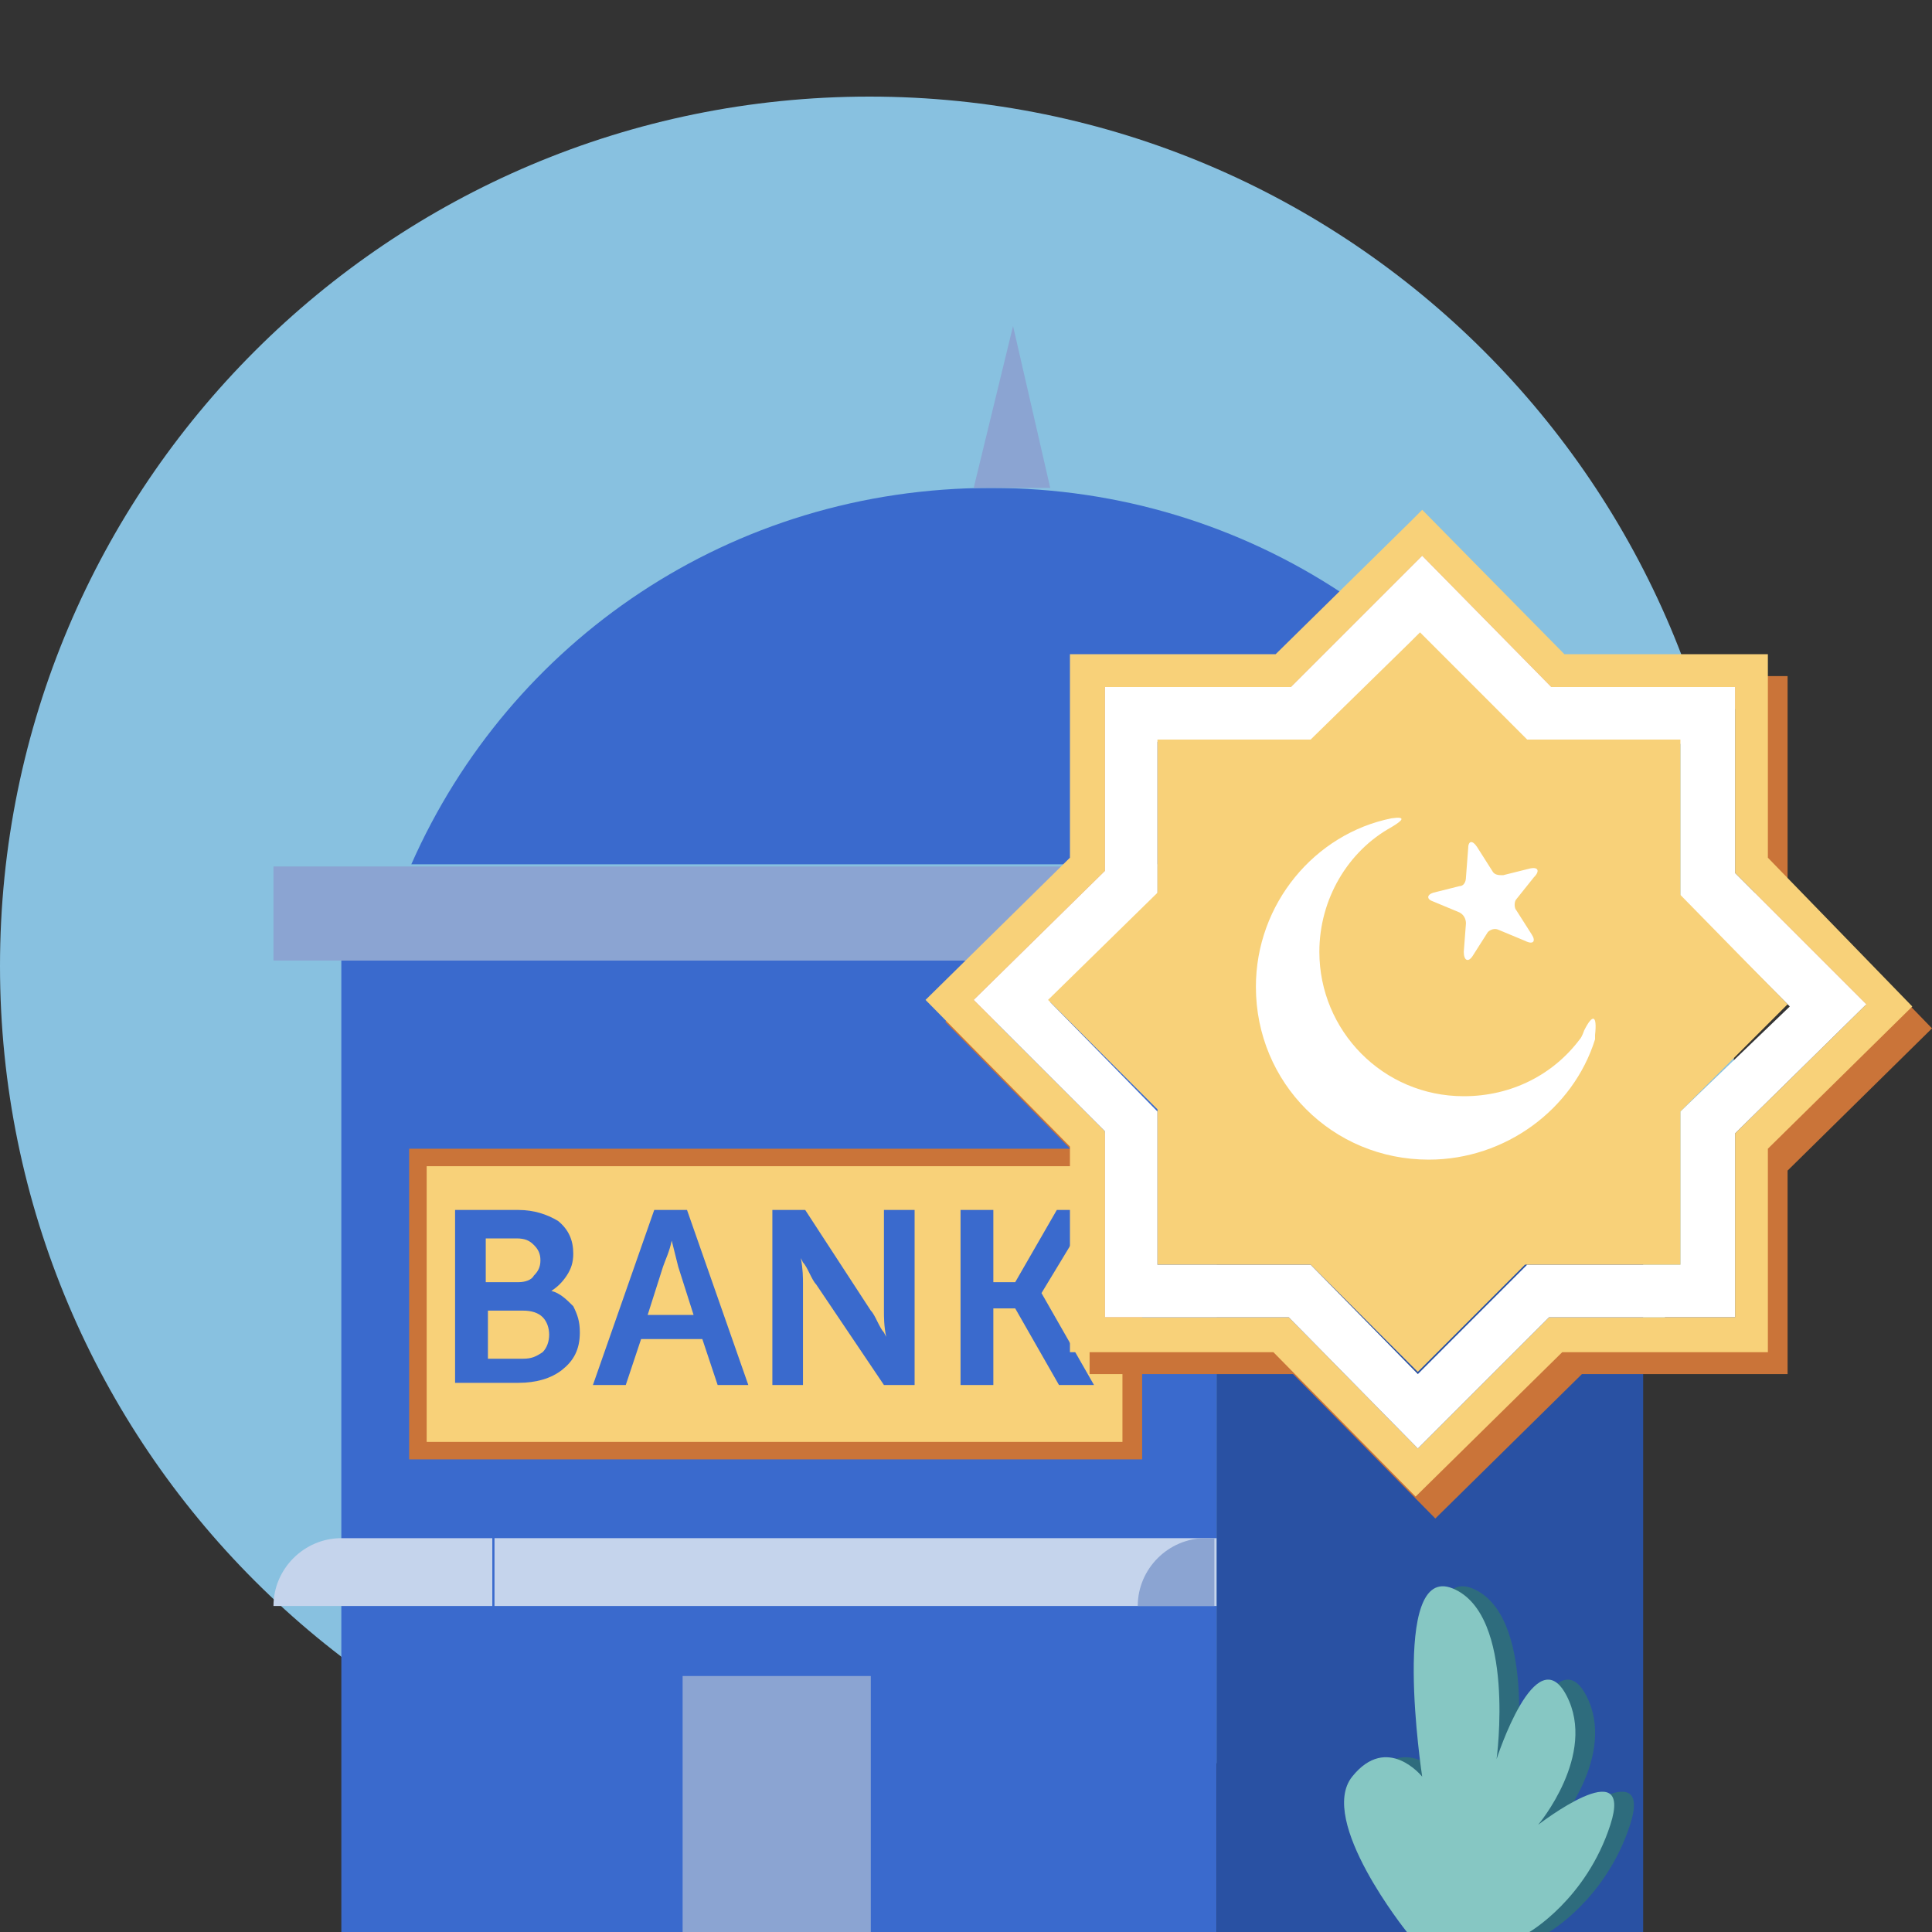 <svg width="40" height="40" viewBox="0 0 40 40" fill="none" xmlns="http://www.w3.org/2000/svg">
<rect x="0" y="0" width="40" height="40" fill="#333333" stroke="none"/>
<path d="M18 38C27.941 38 36 29.941 36 20C36 10.059 27.941 2 18 2C8.059 2 0 10.059 0 20C0 29.941 8.059 38 18 38Z" fill="#88C1E0"/>
<path d="M32.526 17.894H8.516C10.555 13.273 15.13 10.102 20.521 10.102C25.866 10.102 30.487 13.273 32.526 17.894Z" fill="#3A6ACD"/>
<path d="M25.187 19.887H7.067V40H25.187V19.887Z" fill="#3A6ACD"/>
<path d="M34.02 16.081H25.187V40H34.02V16.081Z" fill="#2951A3"/>
<path d="M34.02 14.134H25.187V16.082H34.02V14.134Z" fill="#486AAF"/>
<path d="M25.142 17.939H5.662V19.887H25.142V17.939Z" fill="#8BA4D2"/>
<path d="M33.477 18.029H32.118V18.663H33.477V18.029Z" fill="#3A6ACD"/>
<path d="M33.477 22.877H32.118V23.511H33.477V22.877Z" fill="#3A6ACD"/>
<path d="M33.477 27.724H32.118V28.358H33.477V27.724Z" fill="#3A6ACD"/>
<path d="M33.477 37.463H32.118V38.097H33.477V37.463Z" fill="#3A6ACD"/>
<path d="M18.029 34.7H14.133V40H18.029V34.7Z" fill="#8BA4D2"/>
<path d="M25.187 31.846H10.238V33.25H25.187V31.846Z" fill="#C5D4EC"/>
<path d="M25.187 33.25H23.556C23.556 32.48 24.19 31.846 24.96 31.846H25.142V33.25H25.187Z" fill="#8BA4D2"/>
<path d="M29.536 40C29.536 40 27.678 37.69 28.403 36.784C29.128 35.878 29.853 36.784 29.853 36.784C29.853 36.784 29.173 32.344 30.487 32.888C31.801 33.431 31.393 36.421 31.393 36.421C31.393 36.421 32.208 33.885 32.843 35.108C33.477 36.331 32.254 37.78 32.254 37.78C32.254 37.78 34.247 36.24 33.749 37.78C33.25 39.321 32.072 40 32.072 40H29.536Z" fill="#2E6C7D"/>
<path d="M10.238 33.25H5.662C5.662 32.48 6.297 31.846 7.067 31.846H10.193V33.25H10.238Z" fill="#C5D4EC"/>
<path d="M29.128 40C29.128 40 27.271 37.69 27.995 36.784C28.72 35.878 29.445 36.784 29.445 36.784C29.445 36.784 28.766 32.344 30.079 32.888C31.393 33.431 30.985 36.421 30.985 36.421C30.985 36.421 31.801 33.885 32.435 35.108C33.069 36.331 31.846 37.78 31.846 37.78C31.846 37.78 33.839 36.24 33.341 37.78C32.843 39.321 31.665 40 31.665 40H29.128Z" fill="#86C7C3"/>
<path d="M30.623 18.936H27.18V19.841H30.623V18.936Z" fill="#486AAF"/>
<path d="M29.581 20.249H26.138V21.155H29.581V20.249Z" fill="#486AAF"/>
<path d="M23.647 23.783H8.471V30.215H23.647V23.783Z" fill="#CA7439"/>
<path d="M23.239 24.145H8.834V29.853H23.239V24.145Z" fill="#F8D179"/>
<path d="M9.422 28.675V25.051H10.736C11.053 25.051 11.325 25.141 11.552 25.277C11.778 25.459 11.869 25.685 11.869 25.957C11.869 26.138 11.823 26.274 11.733 26.41C11.642 26.546 11.552 26.636 11.416 26.727C11.597 26.772 11.733 26.908 11.869 27.044C11.959 27.225 12.005 27.361 12.005 27.588C12.005 27.95 11.869 28.177 11.642 28.358C11.416 28.539 11.099 28.63 10.736 28.63H9.422V28.675ZM10.102 26.546H10.736C10.872 26.546 11.008 26.5 11.053 26.41C11.144 26.319 11.189 26.229 11.189 26.093C11.189 25.957 11.144 25.866 11.053 25.776C10.963 25.685 10.872 25.64 10.691 25.64H10.057V26.546H10.102ZM10.102 28.131H10.827C11.008 28.131 11.099 28.086 11.235 27.995C11.325 27.905 11.37 27.769 11.37 27.633C11.37 27.497 11.325 27.361 11.235 27.27C11.144 27.18 11.008 27.135 10.827 27.135H10.102V28.131Z" fill="#3A6ACD"/>
<path d="M14.858 28.675L14.541 27.724H13.273L12.956 28.675H12.276L13.545 25.051H14.224L15.493 28.675H14.858ZM13.907 25.685C13.862 25.912 13.771 26.093 13.726 26.229L13.409 27.225H14.36L14.043 26.229L13.907 25.685Z" fill="#3A6ACD"/>
<path d="M15.991 28.675V25.051H16.671L18.029 27.135C18.075 27.18 18.12 27.27 18.165 27.361C18.211 27.452 18.256 27.542 18.301 27.588L18.347 27.678C18.301 27.452 18.301 27.27 18.301 27.135V25.051H18.936V28.675H18.301L16.897 26.591C16.852 26.546 16.806 26.455 16.761 26.364C16.716 26.274 16.671 26.183 16.625 26.138L16.58 26.047C16.625 26.274 16.625 26.455 16.625 26.591V28.675H15.991Z" fill="#3A6ACD"/>
<path d="M19.887 28.675V25.051H20.566V26.546H21.019L21.88 25.051H22.605L21.563 26.772L22.65 28.675H21.925L21.019 27.089H20.566V28.675H19.887Z" fill="#3A6ACD"/>
<path d="M37.01 18.211V13.998H32.797L29.853 11.008L29.626 11.235L26.818 13.998H22.559V18.211L19.57 21.155L22.559 24.191V28.449H26.772L29.717 31.439L32.752 28.449H37.01V24.236L40 21.291L37.01 18.211ZM36.331 23.919V27.724H32.48L29.762 30.442L27.09 27.724H23.284V23.873L20.566 21.155L23.284 18.483V14.678H27.135L29.853 11.96L32.526 14.678H36.331V18.528L39.049 21.246L36.331 23.919Z" fill="#CA7439"/>
<path d="M36.602 17.758V13.545H32.39L29.445 10.555L29.219 10.782L26.41 13.545H22.152V17.758L19.162 20.702L22.152 23.738V27.996H26.365L29.309 30.985L32.344 27.996H36.602V23.783L39.592 20.838L36.602 17.758ZM35.923 23.466V27.271H32.072L29.355 29.989L26.682 27.271H22.877V23.42L20.159 20.702L22.877 18.03V14.225H26.727L29.445 11.507L32.118 14.225H35.923V18.075L38.641 20.793L35.923 23.466Z" fill="#F8D179"/>
<path d="M35.923 18.075V14.224H32.118L29.445 11.506L26.727 14.224H22.877V18.03L20.159 20.702L22.877 23.42V27.271H26.682L29.355 29.989L32.072 27.271H35.923V23.466L38.641 20.793L35.923 18.075ZM34.791 23.013V26.184H31.619L29.355 28.449L27.135 26.184H23.964V23.013L21.744 20.748L23.964 18.528V15.357H27.135L29.173 13.364L29.4 13.137L31.619 15.402H34.791V18.573L37.056 20.838L34.791 23.013Z" fill="white"/>
<path d="M37.01 20.793L34.791 23.012V26.183H31.574L29.354 28.403L27.135 26.183H23.964V22.967L21.699 20.702L23.964 18.483V15.312H27.135L29.173 13.318L29.4 13.092L31.619 15.312H34.791V18.528L37.01 20.793Z" fill="#F8D179"/>
<path fill-rule="evenodd" clip-rule="evenodd" d="M29.581 24.009C27.588 24.009 26.002 22.424 26.002 20.431C26.002 18.709 27.225 17.26 28.811 16.942C28.811 16.942 28.992 16.897 28.811 16.942C29.128 16.897 29.037 16.988 28.811 17.124C28.811 17.124 28.992 17.033 28.811 17.124C27.905 17.622 27.316 18.619 27.316 19.706C27.316 21.337 28.63 22.696 30.306 22.696C31.302 22.696 32.163 22.243 32.707 21.518C32.752 21.473 32.797 21.337 32.797 21.337C32.978 20.974 33.069 21.02 33.024 21.427C33.024 21.427 33.024 21.473 33.024 21.518C32.571 22.967 31.166 24.009 29.581 24.009ZM30.487 19.796C30.396 19.932 30.306 19.887 30.306 19.706L30.351 19.117C30.351 19.026 30.306 18.936 30.215 18.89L29.672 18.664C29.536 18.619 29.536 18.528 29.672 18.483L30.215 18.347C30.306 18.347 30.351 18.256 30.351 18.166L30.396 17.577C30.396 17.395 30.487 17.395 30.578 17.531L30.895 18.03C30.94 18.12 31.031 18.12 31.121 18.12L31.665 17.984C31.846 17.939 31.891 18.03 31.755 18.166L31.393 18.619C31.348 18.664 31.348 18.8 31.393 18.845L31.71 19.343C31.801 19.479 31.755 19.57 31.574 19.479L31.031 19.253C30.94 19.207 30.849 19.253 30.804 19.298L30.487 19.796Z" fill="white"/>
<path d="M20.159 10.102L20.974 6.75L21.744 10.102H21.518" fill="#8BA4D2"/>
</svg>
